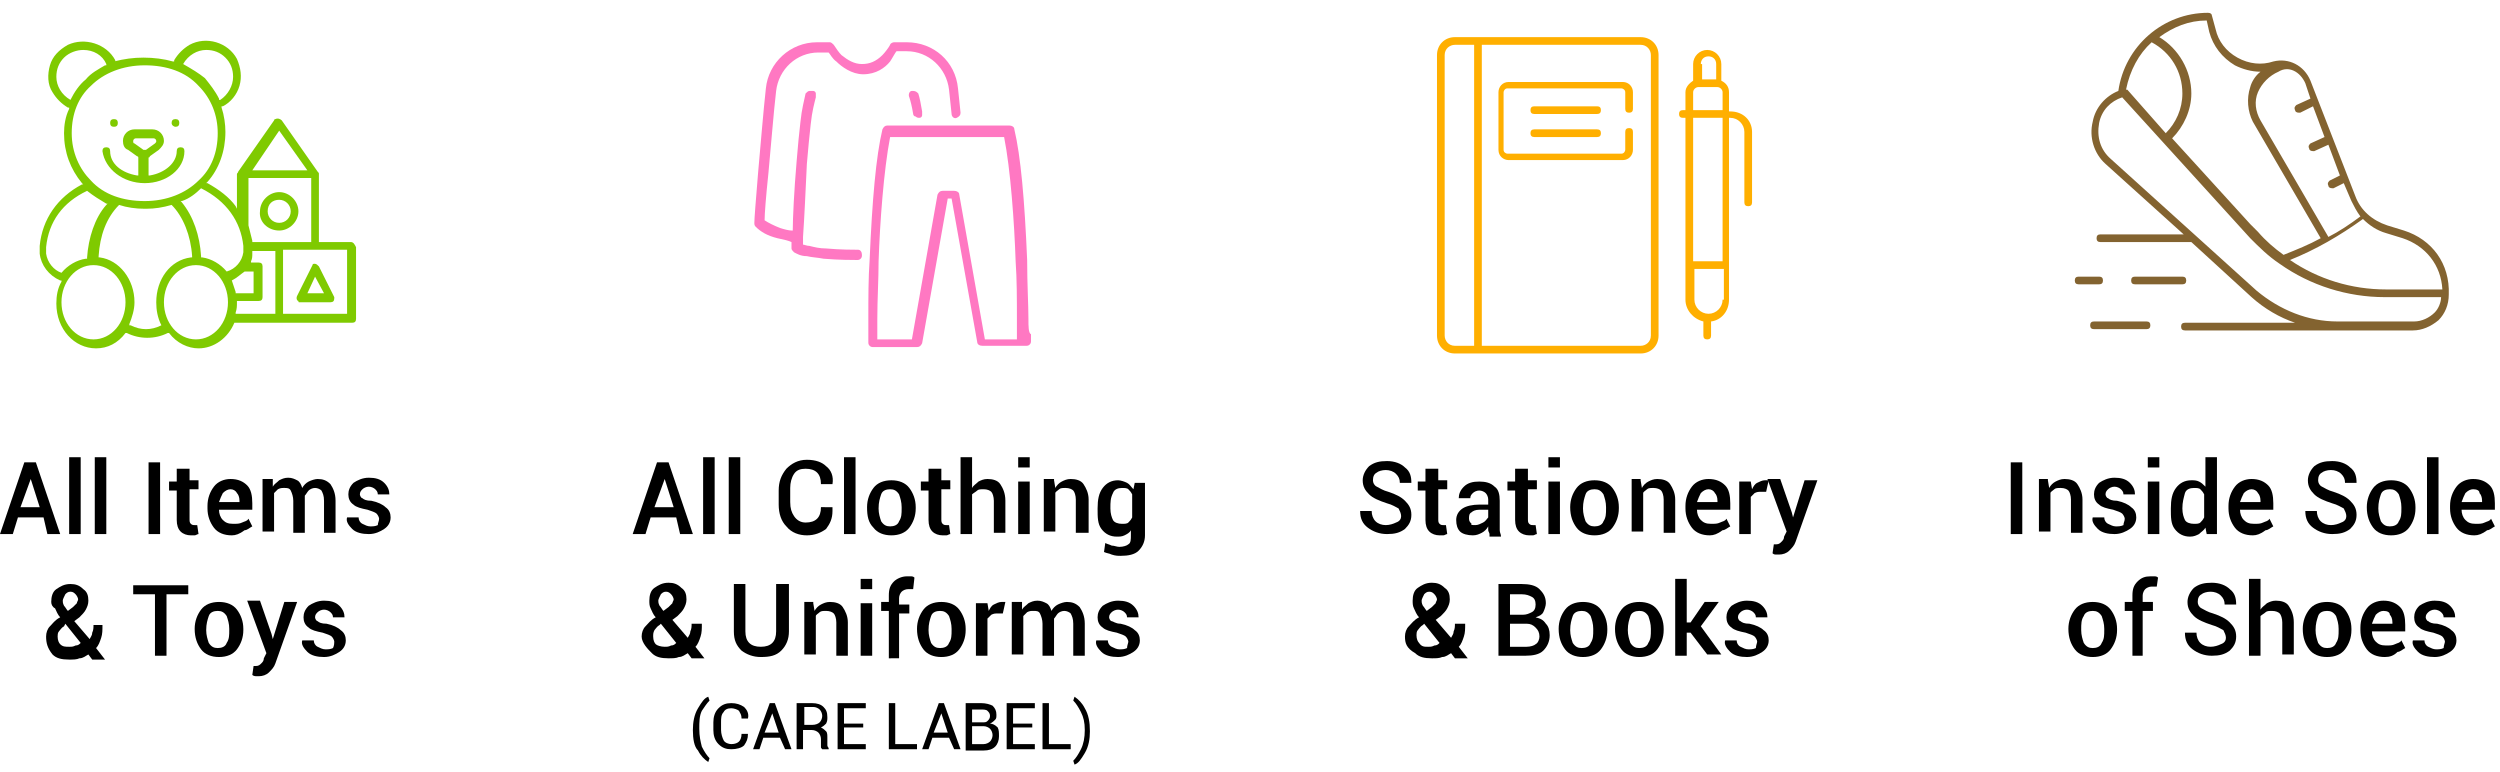 <?xml version="1.0" encoding="utf-8"?>
<!-- Generator: Adobe Illustrator 22.0.0, SVG Export Plug-In . SVG Version: 6.00 Build 0)  -->
<svg version="1.1" id="Layer_1" xmlns="http://www.w3.org/2000/svg" xmlns:xlink="http://www.w3.org/1999/xlink" x="0px" y="0px"
	 viewBox="0 0 195.2 60.3" style="enable-background:new 0 0 195.2 60.3;" xml:space="preserve">
<style type="text/css">
	.st0{fill:#7FCA00;}
	.st1{fill:#FFAF00;}
	.st2{fill:#836330;}
	.st3{fill:#FF78C2;}
</style>
<g>
	<path class="st0" d="M11.3,14.3c1.7,0,3.1-1.1,3.1-2.5c0-0.2-0.1-0.3-0.3-0.3c-0.2,0-0.3,0.1-0.3,0.3c0,0.9-0.9,1.7-2.1,1.9l-0.1,0
		v-1.4l0,0c0,0,0.1,0,0.1-0.1l0.7-0.5c0.2-0.2,0.4-0.4,0.4-0.7c0-0.5-0.4-0.9-0.9-0.9h-1.4c-0.5,0-0.9,0.4-0.9,0.9
		c0,0.3,0.1,0.6,0.4,0.7l0.7,0.5c0,0,0.1,0,0.1,0.1l0,0v1.4l-0.1,0c-1.2-0.2-2.1-0.9-2.1-1.9c0-0.2-0.1-0.3-0.3-0.3
		c-0.2,0-0.3,0.1-0.3,0.3C8.2,13.2,9.6,14.3,11.3,14.3z M10.5,11.2c-0.1,0-0.1-0.1-0.1-0.2c0-0.1,0.1-0.2,0.2-0.2H12
		c0.1,0,0.2,0.1,0.2,0.2c0,0.1,0,0.1-0.1,0.2l-0.7,0.5c0,0-0.1,0-0.1,0c0,0-0.1,0-0.1,0L10.5,11.2z"/>
	<path class="st0" d="M13.7,9.9c0.2,0,0.3-0.1,0.3-0.3s-0.1-0.3-0.3-0.3c-0.2,0-0.3,0.1-0.3,0.3S13.6,9.9,13.7,9.9z"/>
	<path class="st0" d="M8.9,9.9c0.2,0,0.3-0.1,0.3-0.3S9.1,9.3,8.9,9.3c-0.2,0-0.3,0.1-0.3,0.3S8.7,9.9,8.9,9.9z"/>
	<path class="st0" d="M21.8,18c0.8,0,1.5-0.7,1.5-1.5s-0.7-1.5-1.5-1.5s-1.5,0.7-1.5,1.5C20.2,17.3,20.9,18,21.8,18z M21.8,15.6
		c0.5,0,0.9,0.4,0.9,0.9c0,0.5-0.4,0.9-0.9,0.9c-0.5,0-0.9-0.4-0.9-0.9C20.9,15.9,21.3,15.6,21.8,15.6z"/>
	<path class="st0" d="M27.4,18.9h-2.5v-5.3c0-0.1,0-0.1-0.1-0.2l-2.8-4c-0.1-0.1-0.3-0.2-0.5-0.1c0,0-0.1,0-0.1,0.1l-2.8,4
		c0,0.1-0.1,0.1-0.1,0.2v2.7l-0.1-0.2c-0.5-0.7-1.3-1.3-2.2-1.8l-0.1,0l0.1-0.1c0.9-1,1.4-2.4,1.4-3.9c0-0.6-0.1-1.3-0.3-1.9l0-0.1
		l0.1,0c0.6-0.3,1.1-0.9,1.3-1.6c0.2-0.7,0.1-1.4-0.2-2.1c-0.7-1.3-2.4-1.8-3.7-1.1c-0.5,0.3-0.9,0.7-1.2,1.2l0,0.1l-0.1,0
		c-0.7-0.2-1.5-0.3-2.3-0.3c-0.8,0-1.5,0.1-2.3,0.3L9,4.8l0-0.1C8.3,3.4,6.6,2.9,5.3,3.5C4.6,3.9,4.1,4.4,3.9,5.1
		C3.7,5.8,3.7,6.6,4.1,7.2c0.3,0.5,0.7,0.9,1.2,1.2l0.1,0l0,0.1C5.1,9.1,5,9.8,5,10.4c0,1.5,0.5,2.8,1.4,3.9l0.1,0.1l-0.1,0
		c-1.9,1-3.1,2.7-3.3,4.8l0,0.6c0,0,0,0,0,0c0.1,0.9,0.7,1.7,1.6,2.1l0.1,0l0,0.1c-0.3,0.5-0.4,1.1-0.4,1.7c0,2,1.4,3.5,3.1,3.5
		c0.9,0,1.7-0.4,2.3-1.2l0,0l0.1,0c1,0.5,2.2,0.5,3.2,0l0.1,0l0,0c0.6,0.8,1.5,1.2,2.3,1.2c1.2,0,2.3-0.8,2.8-2l0,0h9.2
		c0.2,0,0.3-0.1,0.3-0.3v-5.6C27.7,19.1,27.6,18.9,27.4,18.9z M21.8,10.2l2.2,3.1h-4.3L21.8,10.2z M19.3,13.9h5v5h-4.6l0-0.1
		c-0.1-0.4-0.2-0.8-0.3-1.2l0,0V13.9z M19,19.2L19,19.2l0,0.5c-0.1,0.7-0.6,1.3-1.3,1.5l0,0l0,0c-0.5-0.6-1.2-1-1.9-1.1l-0.1,0
		l0-0.1c-0.1-1.6-0.6-3.1-1.5-4.2l-0.1-0.1l0.1,0c0.6-0.2,1.1-0.6,1.5-1l0,0l0,0C17.7,15.7,18.8,17.3,19,19.2z M14.3,5
		c0.4-0.7,1.1-1.1,1.8-1.1c0,0,0,0,0,0c0.6,0,1.1,0.2,1.5,0.6C18,4.9,18.2,5.4,18.2,6c0,0.7-0.4,1.4-1,1.8l-0.1,0l0-0.1
		c-0.3-0.6-0.7-1.1-1.1-1.6C15.5,5.7,15,5.4,14.3,5L14.3,5L14.3,5z M5.5,7.8L5.5,7.8C4.8,7.4,4.4,6.7,4.4,6c0-0.6,0.2-1.1,0.6-1.5
		C5.4,4.1,6,3.9,6.5,3.9C7.3,3.9,8,4.3,8.3,5l0,0.1l-0.1,0C7.7,5.4,7.1,5.7,6.7,6.2C6.2,6.6,5.8,7.2,5.5,7.8L5.5,7.8z M5.6,10.4
		c0-1.5,0.5-2.8,1.5-3.7c1-1,2.5-1.6,4.2-1.6s3.2,0.5,4.2,1.6c1,1,1.5,2.3,1.5,3.7c0,1.5-0.5,2.8-1.5,3.7c-1,1-2.5,1.6-4.2,1.6
		s-3.2-0.5-4.2-1.6C6.2,13.2,5.6,11.9,5.6,10.4z M3.6,19.8L3.6,19.8L3.6,19.8l0-0.5c0.2-2,1.3-3.5,3.2-4.4l0,0l0,0
		c0.5,0.4,1,0.7,1.5,1l0.1,0l-0.1,0.1c-0.9,1-1.4,2.6-1.5,4.1l0,0.1l-0.1,0c-0.7,0.1-1.4,0.5-1.9,1.1l0,0l0,0
		C4.2,21.1,3.7,20.5,3.6,19.8z M7.3,26.5c-1.4,0-2.5-1.3-2.5-2.9c0-1.6,1.1-2.9,2.5-2.9s2.5,1.3,2.5,2.9C9.8,25.2,8.7,26.5,7.3,26.5
		z M12.6,25.4c-0.4,0.2-0.8,0.3-1.2,0.3h0c-0.4,0-0.8-0.1-1.2-0.3l-0.1,0l0-0.1c0.2-0.5,0.4-1.1,0.4-1.7c0-1.8-1.2-3.3-2.7-3.5
		l-0.1,0l0-0.1c0.1-1.6,0.6-3,1.6-4l0,0l0,0c0.6,0.2,1.3,0.3,2,0.3c0,0,0.1,0,0.1,0c0.7,0,1.3-0.1,2-0.3l0,0l0,0
		c0.9,0.9,1.5,2.4,1.6,4l0,0.1l-0.1,0c-1.6,0.2-2.7,1.7-2.7,3.5C12.2,24.2,12.3,24.8,12.6,25.4L12.6,25.4L12.6,25.4z M15.3,26.5
		c-1.4,0-2.5-1.3-2.5-2.9c0-1.6,1.1-2.9,2.5-2.9c1.4,0,2.5,1.3,2.5,2.9C17.8,25.2,16.7,26.5,15.3,26.5z M18.1,21.9L18.1,21.9
		L18.1,21.9c0.4-0.2,0.7-0.5,1-0.7l0,0h0.7v1.7h-1.4l0-0.1C18.3,22.5,18.2,22.2,18.1,21.9z M21.4,24.5h-3l0-0.1
		c0.1-0.3,0.1-0.5,0.1-0.8v-0.1h1.7c0.2,0,0.3-0.1,0.3-0.3v-2.4c0-0.2-0.1-0.3-0.3-0.3h-0.6l0-0.1c0.1-0.2,0.1-0.4,0.1-0.6
		c0,0,0,0,0,0l0-0.2h1.8V24.5z M27.1,24.5h-5v-5h5V24.5z"/>
	<path class="st0" d="M23.4,23.6h2.4c0.2,0,0.3-0.1,0.3-0.3c0-0.1,0-0.1,0-0.1l-1.2-2.4c-0.1-0.1-0.2-0.2-0.3-0.2c0,0-0.1,0-0.1,0
		c-0.1,0-0.1,0.1-0.1,0.1l-1.2,2.4c-0.1,0.2,0,0.4,0.1,0.4C23.3,23.6,23.3,23.6,23.4,23.6z M24.6,21.6l0.7,1.3h-1.3L24.6,21.6z"/>
</g>
<g>
	<path class="st1" d="M124.7,8.3h-4.9c-0.2,0-0.3,0.1-0.3,0.3s0.1,0.3,0.3,0.3h4.9c0.2,0,0.3-0.1,0.3-0.3S124.9,8.3,124.7,8.3z"/>
	<path class="st1" d="M124.7,10.1h-4.9c-0.2,0-0.3,0.1-0.3,0.3c0,0.2,0.1,0.3,0.3,0.3h4.9c0.2,0,0.3-0.1,0.3-0.3
		C125,10.2,124.9,10.1,124.7,10.1z"/>
	<path class="st1" d="M135.1,8.7H135V7.2c0-0.4-0.2-0.7-0.6-0.9V5c0-0.6-0.5-1.1-1.1-1.1c-0.6,0-1.1,0.5-1.1,1.1v1.3
		c-0.3,0.2-0.6,0.5-0.6,0.9v1.4h-0.2c-0.2,0-0.3,0.1-0.3,0.3s0.1,0.3,0.3,0.3h0.2v11.5v2.7c0,0.8,0.6,1.5,1.4,1.7v1.1
		c0,0.2,0.1,0.3,0.3,0.3s0.3-0.1,0.3-0.3v-1.1c0.8-0.1,1.4-0.8,1.4-1.7v-2.7V9.2h0.1c0.6,0,1.1,0.5,1.1,1.1v5.5
		c0,0.2,0.1,0.3,0.3,0.3c0.2,0,0.3-0.1,0.3-0.3v-5.5C136.8,9.4,136.1,8.7,135.1,8.7z M132.8,5c0-0.3,0.2-0.6,0.6-0.6
		c0.3,0,0.6,0.2,0.6,0.6v1.2h-1.1V5z M132.2,7.2c0-0.2,0.2-0.4,0.4-0.4c0,0,0,0,0.1,0h1.3c0,0,0,0,0.1,0c0.2,0,0.4,0.2,0.4,0.4v1.4
		h-2.3V7.2z M134.5,23.4c0,0.6-0.5,1.1-1.1,1.1c-0.6,0-1.1-0.5-1.1-1.1V21h2.3V23.4z M134.5,20.4h-2.3V9.2h2.3V20.4z"/>
	<path class="st1" d="M128.1,2.9h-12.7h-1.8c-0.8,0-1.4,0.6-1.4,1.4v21.9c0,0.8,0.6,1.4,1.4,1.4h1.8h12.7c0.8,0,1.4-0.6,1.4-1.4V4.3
		C129.5,3.5,128.9,2.9,128.1,2.9z M113.6,27c-0.5,0-0.8-0.4-0.8-0.8V4.3c0-0.5,0.4-0.8,0.8-0.8h1.5V27H113.6z M128.9,26.2
		c0,0.5-0.4,0.8-0.8,0.8h-7.9h-4.5V3.5h12.4c0.5,0,0.8,0.4,0.8,0.8V26.2z"/>
	<path class="st1" d="M126.7,6.4h-8.9c-0.5,0-0.8,0.4-0.8,0.8v4.5c0,0.5,0.4,0.8,0.8,0.8h8.9c0.5,0,0.8-0.4,0.8-0.8v-1.4
		c0-0.2-0.1-0.3-0.3-0.3c-0.2,0-0.3,0.1-0.3,0.3v1.4c0,0.1-0.1,0.3-0.3,0.3h-8.9c-0.1,0-0.3-0.1-0.3-0.3V7.2c0-0.1,0.1-0.3,0.3-0.3
		h8.9c0.1,0,0.3,0.1,0.3,0.3v1.3c0,0.2,0.1,0.3,0.3,0.3c0.2,0,0.3-0.1,0.3-0.3V7.2C127.5,6.8,127.2,6.4,126.7,6.4z"/>
</g>
<g>
	<path class="st2" d="M187.7,18l-1.3-0.4c-1.2-0.4-2.1-1.2-2.5-2.3l-3.5-9c-0.5-1.2-1.7-1.8-2.9-1.5c-0.9,0.3-1.9,0.2-2.8-0.3
		s-1.5-1.3-1.7-2.2l-0.3-1.1c0-0.1-0.1-0.2-0.3-0.2c-3.5,0-6.5,2.6-7,6.1c-1,0.4-1.8,1.3-2,2.4c-0.3,1.2,0.1,2.5,1,3.3l6.1,5.5H164
		c-0.2,0-0.3,0.1-0.3,0.3c0,0.2,0.1,0.3,0.3,0.3h7.1c0,0,0,0,0,0l4.7,4.3c1,0.9,2.2,1.6,3.4,2h-8.6c-0.2,0-0.3,0.1-0.3,0.3
		s0.1,0.3,0.3,0.3h11.8l6,0c0,0,0,0,0,0c0.7,0,1.4-0.3,2-0.8c0.5-0.5,0.8-1.2,0.8-2C191.3,20.6,189.9,18.7,187.7,18z M186.3,18.2
		l1.3,0.4c1.8,0.6,3,2.1,3.1,4h-4.4c-2.7,0-5.3-0.8-7.5-2.3c2-0.8,3.9-1.9,5.7-3.2C185,17.6,185.6,18,186.3,18.2z M180,6.5l0.4,1.2
		l-1.1,0.5c-0.1,0.1-0.2,0.2-0.1,0.4c0,0.1,0.1,0.2,0.3,0.2c0,0,0.1,0,0.1,0l1-0.5l0.9,2.4l-1.1,0.5c-0.1,0.1-0.2,0.2-0.1,0.4
		c0,0.1,0.1,0.2,0.3,0.2c0,0,0.1,0,0.1,0l1.1-0.5l0.9,2.4l-0.8,0.4c-0.1,0.1-0.2,0.2-0.1,0.4c0,0.1,0.1,0.2,0.3,0.2c0,0,0.1,0,0.1,0
		l0.8-0.4l0.6,1.4c0.2,0.4,0.4,0.8,0.7,1.2c-0.8,0.6-1.7,1.2-2.5,1.6l-5.3-9.1c-0.4-0.7-0.5-1.5-0.2-2.2c0.3-0.7,0.9-1.3,1.6-1.6
		C178.7,5.1,179.6,5.6,180,6.5z M172.5,2.5c0.3,1.1,1,2,2,2.6c0.6,0.3,1.3,0.5,2,0.5c-0.4,0.3-0.7,0.8-0.8,1.2
		c-0.3,0.9-0.2,1.9,0.2,2.7l5.3,9.1c-0.9,0.5-1.9,0.9-2.9,1.3c-0.7-0.5-1.4-1.1-2-1.8l-0.6-0.6l-6.1-6.7c0.9-0.9,1.5-2.2,1.5-3.5
		c0-1.8-1-3.5-2.5-4.4c1.1-0.8,2.3-1.3,3.7-1.3L172.5,2.5z M168,3.3c1.5,0.8,2.4,2.3,2.4,4c0,1.2-0.5,2.3-1.3,3.1L166.1,7
		c0,0,0,0-0.1,0C166.3,5.5,167,4.2,168,3.3z M190.1,24.4c-0.4,0.4-1,0.7-1.6,0.7c0,0,0,0,0,0l-6,0c-2.3,0-4.5-0.9-6.3-2.4
		l-11.4-10.3c-0.8-0.7-1.1-1.7-0.9-2.8c0.2-1,0.9-1.7,1.8-2l10,11c0.7,0.7,1.4,1.4,2.3,2c0,0,0,0,0,0c2.4,1.7,5.3,2.6,8.2,2.6h4.4
		C190.6,23.6,190.4,24.1,190.1,24.4z"/>
	<path class="st2" d="M167.6,25.1h-4.1c-0.2,0-0.3,0.1-0.3,0.3s0.1,0.3,0.3,0.3h4.1c0.2,0,0.3-0.1,0.3-0.3S167.8,25.1,167.6,25.1z"
		/>
	<path class="st2" d="M164.2,21.9c0-0.2-0.1-0.3-0.3-0.3h-1.6c-0.2,0-0.3,0.1-0.3,0.3s0.1,0.3,0.3,0.3h1.6
		C164.1,22.2,164.2,22.1,164.2,21.9z"/>
	<path class="st2" d="M170.4,22.2c0.2,0,0.3-0.1,0.3-0.3s-0.1-0.3-0.3-0.3h-3.7c-0.2,0-0.3,0.1-0.3,0.3s0.1,0.3,0.3,0.3H170.4z"/>
</g>
<g>
	<path d="M109.4,40.3c0-0.2-0.1-0.4-0.2-0.6c-0.2-0.1-0.5-0.3-0.9-0.4c-0.6-0.2-1.1-0.4-1.4-0.7c-0.3-0.3-0.5-0.6-0.5-1.1
		c0-0.4,0.2-0.8,0.5-1.1c0.4-0.3,0.8-0.4,1.4-0.4c0.6,0,1.1,0.2,1.4,0.5c0.4,0.3,0.5,0.7,0.5,1.2l0,0h-0.9c0-0.3-0.1-0.5-0.3-0.7
		c-0.2-0.2-0.5-0.3-0.8-0.3c-0.3,0-0.6,0.1-0.7,0.2c-0.2,0.1-0.3,0.3-0.3,0.6c0,0.2,0.1,0.4,0.3,0.5c0.2,0.1,0.5,0.3,0.9,0.4
		c0.6,0.2,1,0.4,1.3,0.7c0.3,0.3,0.5,0.6,0.5,1.1c0,0.5-0.2,0.8-0.5,1.1c-0.4,0.3-0.8,0.4-1.4,0.4c-0.6,0-1.1-0.2-1.5-0.5
		c-0.4-0.3-0.6-0.7-0.6-1.3l0,0h0.9c0,0.3,0.1,0.6,0.3,0.8c0.2,0.2,0.5,0.3,0.8,0.3c0.3,0,0.6-0.1,0.8-0.2
		C109.3,40.7,109.4,40.5,109.4,40.3z"/>
	<path d="M112.3,36.5v1h0.7v0.7h-0.7v2.3c0,0.2,0,0.3,0.1,0.4c0.1,0.1,0.2,0.1,0.3,0.1c0.1,0,0.1,0,0.1,0c0,0,0.1,0,0.1,0l0.1,0.7
		c-0.1,0-0.2,0.1-0.3,0.1c-0.1,0-0.2,0-0.3,0c-0.3,0-0.6-0.1-0.8-0.3c-0.2-0.2-0.3-0.5-0.3-0.9v-2.3h-0.6v-0.7h0.6v-1H112.3z"/>
	<path d="M116.3,41.7c0-0.1-0.1-0.2-0.1-0.3c0-0.1,0-0.2,0-0.3c-0.1,0.2-0.3,0.4-0.5,0.5c-0.2,0.1-0.4,0.2-0.7,0.2
		c-0.4,0-0.8-0.1-1-0.3c-0.2-0.2-0.3-0.5-0.3-0.9c0-0.4,0.2-0.7,0.5-0.9c0.3-0.2,0.8-0.3,1.3-0.3h0.7v-0.4c0-0.2-0.1-0.4-0.2-0.5
		c-0.1-0.1-0.3-0.2-0.5-0.2c-0.2,0-0.4,0.1-0.5,0.2c-0.1,0.1-0.2,0.2-0.2,0.4l-0.9,0l0,0c0-0.3,0.1-0.6,0.4-0.9
		c0.3-0.3,0.7-0.4,1.2-0.4c0.5,0,0.9,0.1,1.2,0.4c0.3,0.2,0.4,0.6,0.4,1.1v1.8c0,0.2,0,0.3,0,0.5c0,0.2,0.1,0.3,0.1,0.5H116.3z
		 M115.2,41c0.2,0,0.4-0.1,0.6-0.2c0.2-0.1,0.3-0.3,0.4-0.4v-0.6h-0.7c-0.3,0-0.5,0.1-0.6,0.2c-0.2,0.1-0.2,0.3-0.2,0.5
		c0,0.2,0.1,0.3,0.2,0.4C114.8,41,115,41,115.2,41z"/>
	<path d="M119.3,36.5v1h0.7v0.7h-0.7v2.3c0,0.2,0,0.3,0.1,0.4c0.1,0.1,0.2,0.1,0.3,0.1c0.1,0,0.1,0,0.1,0c0,0,0.1,0,0.1,0l0.1,0.7
		c-0.1,0-0.2,0.1-0.3,0.1c-0.1,0-0.2,0-0.3,0c-0.3,0-0.6-0.1-0.8-0.3c-0.2-0.2-0.3-0.5-0.3-0.9v-2.3h-0.6v-0.7h0.6v-1H119.3z"/>
	<path d="M121.8,36.5h-0.9v-0.8h0.9V36.5z M121.8,41.7h-0.9v-4.1h0.9V41.7z"/>
	<path d="M122.6,39.6c0-0.6,0.2-1.1,0.5-1.5c0.3-0.4,0.8-0.6,1.4-0.6c0.6,0,1.1,0.2,1.4,0.6c0.3,0.4,0.5,0.9,0.5,1.5v0.1
		c0,0.6-0.2,1.1-0.5,1.5c-0.3,0.4-0.8,0.6-1.4,0.6c-0.6,0-1.1-0.2-1.4-0.6C122.8,40.8,122.6,40.3,122.6,39.6L122.6,39.6z
		 M123.6,39.7c0,0.4,0.1,0.7,0.2,1c0.2,0.3,0.4,0.4,0.7,0.4c0.3,0,0.6-0.1,0.7-0.4c0.2-0.3,0.2-0.6,0.2-1v-0.1c0-0.4-0.1-0.7-0.2-1
		c-0.2-0.3-0.4-0.4-0.7-0.4c-0.3,0-0.6,0.1-0.7,0.4C123.7,38.9,123.6,39.2,123.6,39.7L123.6,39.7z"/>
	<path d="M128.1,37.5l0.1,0.6c0.1-0.2,0.3-0.4,0.5-0.5c0.2-0.1,0.4-0.2,0.7-0.2c0.4,0,0.8,0.1,1,0.4c0.2,0.3,0.4,0.7,0.4,1.2v2.6
		h-0.9v-2.6c0-0.3-0.1-0.6-0.2-0.7c-0.1-0.1-0.3-0.2-0.6-0.2c-0.2,0-0.4,0-0.5,0.1c-0.1,0.1-0.3,0.2-0.3,0.3v3h-0.9v-4.1H128.1z"/>
	<path d="M133.5,41.8c-0.6,0-1.1-0.2-1.4-0.6c-0.3-0.4-0.5-0.9-0.5-1.5v-0.2c0-0.6,0.2-1.1,0.5-1.5c0.3-0.4,0.8-0.6,1.3-0.6
		c0.6,0,1,0.2,1.3,0.5c0.3,0.3,0.4,0.8,0.4,1.4v0.5h-2.6l0,0c0,0.3,0.1,0.6,0.3,0.8s0.4,0.3,0.8,0.3c0.3,0,0.5,0,0.7-0.1
		c0.2-0.1,0.4-0.1,0.5-0.3l0.3,0.6c-0.2,0.1-0.4,0.3-0.6,0.3C134.1,41.7,133.8,41.8,133.5,41.8z M133.4,38.2c-0.2,0-0.4,0.1-0.6,0.3
		c-0.1,0.2-0.2,0.4-0.3,0.7l0,0h1.6v-0.1c0-0.3-0.1-0.5-0.2-0.6C133.8,38.3,133.6,38.2,133.4,38.2z"/>
	<path d="M137.9,38.4l-0.4,0c-0.2,0-0.3,0-0.5,0.1c-0.1,0.1-0.2,0.2-0.3,0.3v2.9h-0.9v-4.1h0.9l0.1,0.6c0.1-0.2,0.2-0.4,0.4-0.5
		c0.2-0.1,0.4-0.2,0.6-0.2c0.1,0,0.1,0,0.2,0c0,0,0.1,0,0.1,0L137.9,38.4z"/>
	<path d="M139.9,40l0.1,0.4h0l0.9-2.9h1l-1.7,4.8c-0.1,0.3-0.3,0.5-0.5,0.7c-0.2,0.2-0.5,0.3-0.8,0.3c-0.1,0-0.2,0-0.2,0
		c-0.1,0-0.2,0-0.3-0.1l0.1-0.7c0,0,0.1,0,0.1,0c0.1,0,0.1,0,0.1,0c0.2,0,0.3-0.1,0.4-0.2c0.1-0.1,0.2-0.2,0.2-0.4l0.2-0.4l-1.5-4.1
		h1L139.9,40z"/>
	<path d="M109.7,49.7c0-0.3,0.1-0.6,0.3-0.8c0.2-0.2,0.4-0.5,0.8-0.7c-0.2-0.2-0.3-0.5-0.4-0.7c-0.1-0.2-0.1-0.4-0.1-0.6
		c0-0.4,0.1-0.8,0.4-1c0.3-0.2,0.6-0.4,1.1-0.4c0.4,0,0.7,0.1,1,0.4c0.3,0.2,0.4,0.5,0.4,0.9c0,0.3-0.1,0.5-0.2,0.7
		c-0.1,0.2-0.3,0.4-0.5,0.6l-0.4,0.3l1.2,1.4c0.1-0.2,0.2-0.3,0.2-0.5c0.1-0.2,0.1-0.4,0.1-0.6h0.8c0,0.4,0,0.7-0.1,1
		c-0.1,0.3-0.2,0.6-0.4,0.8l0.7,0.9l0,0h-1l-0.3-0.4c-0.2,0.1-0.4,0.3-0.7,0.3c-0.2,0.1-0.5,0.1-0.8,0.1c-0.6,0-1-0.1-1.3-0.4
		C109.8,50.6,109.7,50.2,109.7,49.7z M111.5,50.5c0.2,0,0.3,0,0.5-0.1c0.2,0,0.3-0.1,0.4-0.2l-1.2-1.5l-0.1,0.1
		c-0.2,0.1-0.3,0.3-0.4,0.4c-0.1,0.1-0.1,0.3-0.1,0.4c0,0.3,0.1,0.5,0.2,0.6C111,50.5,111.2,50.5,111.5,50.5z M111,46.9
		c0,0.1,0,0.2,0.1,0.4c0.1,0.1,0.2,0.3,0.3,0.4l0.4-0.3c0.1-0.1,0.2-0.2,0.3-0.3c0-0.1,0.1-0.2,0.1-0.3c0-0.1-0.1-0.3-0.2-0.4
		c-0.1-0.1-0.2-0.2-0.4-0.2c-0.2,0-0.3,0.1-0.4,0.2C111.1,46.6,111,46.8,111,46.9z"/>
	<path d="M117,51.2v-5.6h1.8c0.6,0,1.1,0.1,1.4,0.4c0.3,0.3,0.5,0.6,0.5,1.1c0,0.2-0.1,0.5-0.2,0.7c-0.1,0.2-0.3,0.3-0.6,0.4
		c0.4,0.1,0.6,0.2,0.8,0.5c0.2,0.2,0.3,0.5,0.3,0.9c0,0.5-0.2,0.9-0.5,1.2c-0.3,0.3-0.8,0.4-1.4,0.4H117z M117.9,48h1
		c0.3,0,0.5-0.1,0.7-0.2c0.2-0.1,0.3-0.3,0.3-0.6c0-0.3-0.1-0.5-0.3-0.6c-0.2-0.1-0.4-0.2-0.8-0.2h-0.9V48z M117.9,48.7v1.8h1.3
		c0.3,0,0.6-0.1,0.7-0.2c0.2-0.1,0.3-0.4,0.3-0.6c0-0.3-0.1-0.5-0.3-0.7c-0.2-0.2-0.4-0.3-0.7-0.3h0H117.9z"/>
	<path d="M121.7,49.1c0-0.6,0.2-1.1,0.5-1.5c0.3-0.4,0.8-0.6,1.4-0.6c0.6,0,1.1,0.2,1.4,0.6c0.3,0.4,0.5,0.9,0.5,1.5v0.1
		c0,0.6-0.2,1.1-0.5,1.5c-0.3,0.4-0.8,0.6-1.4,0.6c-0.6,0-1.1-0.2-1.4-0.6C121.9,50.3,121.7,49.8,121.7,49.1L121.7,49.1z
		 M122.6,49.2c0,0.4,0.1,0.7,0.2,1c0.2,0.3,0.4,0.4,0.7,0.4c0.3,0,0.6-0.1,0.7-0.4c0.2-0.3,0.2-0.6,0.2-1v-0.1c0-0.4-0.1-0.7-0.2-1
		c-0.2-0.3-0.4-0.4-0.7-0.4c-0.3,0-0.6,0.1-0.7,0.4C122.7,48.4,122.6,48.7,122.6,49.2L122.6,49.2z"/>
	<path d="M126.1,49.1c0-0.6,0.2-1.1,0.5-1.5c0.3-0.4,0.8-0.6,1.4-0.6c0.6,0,1.1,0.2,1.4,0.6c0.3,0.4,0.5,0.9,0.5,1.5v0.1
		c0,0.6-0.2,1.1-0.5,1.5c-0.3,0.4-0.8,0.6-1.4,0.6c-0.6,0-1.1-0.2-1.4-0.6C126.3,50.3,126.1,49.8,126.1,49.1L126.1,49.1z
		 M127.1,49.2c0,0.4,0.1,0.7,0.2,1c0.2,0.3,0.4,0.4,0.7,0.4c0.3,0,0.6-0.1,0.7-0.4c0.2-0.3,0.2-0.6,0.2-1v-0.1c0-0.4-0.1-0.7-0.2-1
		c-0.2-0.3-0.4-0.4-0.7-0.4c-0.3,0-0.6,0.1-0.7,0.4C127.2,48.4,127.1,48.7,127.1,49.2L127.1,49.2z"/>
	<path d="M132,49.4h-0.3v1.8h-0.9v-6h0.9v3.4h0.3l1.1-1.6h1.1l-1.4,1.9l1.6,2.2h-1.1L132,49.4z"/>
	<path d="M137.2,50.1c0-0.1-0.1-0.3-0.2-0.4c-0.1-0.1-0.4-0.2-0.7-0.3c-0.5-0.1-0.9-0.2-1.1-0.4c-0.3-0.2-0.4-0.5-0.4-0.8
		c0-0.3,0.1-0.6,0.4-0.9c0.3-0.2,0.7-0.4,1.2-0.4c0.5,0,0.9,0.1,1.2,0.4c0.3,0.3,0.4,0.6,0.4,0.9l0,0h-0.9c0-0.2-0.1-0.3-0.2-0.4
		c-0.1-0.1-0.3-0.2-0.5-0.2c-0.2,0-0.4,0.1-0.5,0.2c-0.1,0.1-0.2,0.2-0.2,0.4c0,0.1,0.1,0.3,0.2,0.3c0.1,0.1,0.3,0.2,0.7,0.2
		c0.5,0.1,0.9,0.3,1.1,0.5c0.3,0.2,0.4,0.5,0.4,0.8c0,0.4-0.2,0.7-0.5,0.9c-0.3,0.2-0.7,0.4-1.2,0.4c-0.5,0-1-0.1-1.3-0.4
		c-0.3-0.3-0.5-0.6-0.4-0.9l0,0h0.9c0,0.2,0.1,0.4,0.3,0.5c0.2,0.1,0.4,0.2,0.6,0.2c0.2,0,0.4,0,0.6-0.1
		C137.1,50.4,137.2,50.2,137.2,50.1z"/>
</g>
<g>
	<path d="M3.4,40.4h-2L1,41.7H0l1.9-5.6h0.9l1.9,5.6h-1L3.4,40.4z M1.6,39.6h1.5l-0.7-2.2h0L1.6,39.6z"/>
	<path d="M6.3,41.7H5.4v-6h0.9V41.7z"/>
	<path d="M8.4,41.7H7.4v-6h0.9V41.7z"/>
	<path d="M12.5,41.7h-0.9v-5.6h0.9V41.7z"/>
	<path d="M14.8,36.5v1h0.7v0.7h-0.7v2.3c0,0.2,0,0.3,0.1,0.4C15,41,15.1,41,15.2,41c0.1,0,0.1,0,0.1,0c0,0,0.1,0,0.1,0l0.1,0.7
		c-0.1,0-0.2,0.1-0.3,0.1c-0.1,0-0.2,0-0.3,0c-0.3,0-0.6-0.1-0.8-0.3c-0.2-0.2-0.3-0.5-0.3-0.9v-2.3h-0.6v-0.7h0.6v-1H14.8z"/>
	<path d="M18.1,41.8c-0.6,0-1.1-0.2-1.4-0.6c-0.3-0.4-0.5-0.9-0.5-1.5v-0.2c0-0.6,0.2-1.1,0.5-1.5c0.3-0.4,0.8-0.6,1.3-0.6
		c0.6,0,1,0.2,1.3,0.5c0.3,0.3,0.4,0.8,0.4,1.4v0.5h-2.6l0,0c0,0.3,0.1,0.6,0.3,0.8c0.2,0.2,0.4,0.3,0.8,0.3c0.3,0,0.5,0,0.7-0.1
		c0.2-0.1,0.4-0.1,0.5-0.3l0.3,0.6c-0.2,0.1-0.4,0.3-0.6,0.3C18.7,41.7,18.4,41.8,18.1,41.8z M18,38.2c-0.2,0-0.4,0.1-0.6,0.3
		c-0.1,0.2-0.2,0.4-0.3,0.7l0,0h1.6v-0.1c0-0.3-0.1-0.5-0.2-0.6C18.4,38.3,18.2,38.2,18,38.2z"/>
	<path d="M21.3,37.5l0,0.5c0.1-0.2,0.3-0.3,0.5-0.5c0.2-0.1,0.4-0.2,0.7-0.2c0.3,0,0.5,0.1,0.7,0.2c0.2,0.1,0.3,0.3,0.4,0.6
		c0.1-0.2,0.3-0.4,0.5-0.5c0.2-0.1,0.5-0.2,0.7-0.2c0.4,0,0.7,0.1,1,0.4c0.2,0.3,0.4,0.7,0.4,1.3v2.5h-0.9v-2.5
		c0-0.4-0.1-0.6-0.2-0.8c-0.1-0.1-0.3-0.2-0.5-0.2c-0.2,0-0.4,0.1-0.5,0.2c-0.1,0.1-0.2,0.3-0.3,0.4c0,0,0,0.1,0,0.1
		c0,0,0,0.1,0,0.1v2.7h-0.9v-2.5c0-0.3-0.1-0.6-0.2-0.8s-0.3-0.2-0.5-0.2c-0.2,0-0.3,0-0.5,0.1c-0.1,0.1-0.2,0.2-0.3,0.3v3h-0.9
		v-4.1H21.3z"/>
	<path d="M29.6,40.5c0-0.1-0.1-0.3-0.2-0.4c-0.1-0.1-0.4-0.2-0.7-0.3c-0.5-0.1-0.9-0.2-1.1-0.4c-0.3-0.2-0.4-0.5-0.4-0.8
		c0-0.3,0.1-0.6,0.4-0.9c0.3-0.2,0.7-0.4,1.2-0.4c0.5,0,0.9,0.1,1.2,0.4c0.3,0.3,0.4,0.6,0.4,0.9l0,0h-0.9c0-0.2-0.1-0.3-0.2-0.4
		c-0.1-0.1-0.3-0.2-0.5-0.2c-0.2,0-0.4,0.1-0.5,0.2c-0.1,0.1-0.2,0.2-0.2,0.4c0,0.1,0.1,0.3,0.2,0.3c0.1,0.1,0.3,0.2,0.7,0.2
		c0.5,0.1,0.9,0.3,1.1,0.5c0.3,0.2,0.4,0.5,0.4,0.8c0,0.4-0.2,0.7-0.5,0.9c-0.3,0.2-0.7,0.4-1.2,0.4c-0.5,0-1-0.1-1.3-0.4
		s-0.5-0.6-0.4-0.9l0,0h0.9c0,0.2,0.1,0.4,0.3,0.5c0.2,0.1,0.4,0.2,0.6,0.2c0.2,0,0.4,0,0.6-0.1C29.5,40.8,29.6,40.7,29.6,40.5z"/>
	<path d="M3.6,49.7c0-0.3,0.1-0.6,0.3-0.8c0.2-0.2,0.4-0.5,0.8-0.7c-0.2-0.2-0.3-0.5-0.4-0.7C4.1,47.4,4,47.2,4,47
		c0-0.4,0.1-0.8,0.4-1c0.3-0.2,0.6-0.4,1.1-0.4c0.4,0,0.7,0.1,1,0.4c0.3,0.2,0.4,0.5,0.4,0.9c0,0.3-0.1,0.5-0.2,0.7
		c-0.1,0.2-0.3,0.4-0.5,0.6l-0.4,0.3l1.2,1.4c0.1-0.2,0.2-0.3,0.2-0.5c0.1-0.2,0.1-0.4,0.1-0.6H8c0,0.4,0,0.7-0.1,1
		c-0.1,0.3-0.2,0.6-0.4,0.8l0.7,0.9l0,0h-1l-0.3-0.4c-0.2,0.1-0.4,0.3-0.7,0.3c-0.2,0.1-0.5,0.1-0.8,0.1c-0.6,0-1-0.1-1.3-0.4
		C3.7,50.6,3.6,50.2,3.6,49.7z M5.4,50.5c0.2,0,0.3,0,0.5-0.1c0.2,0,0.3-0.1,0.4-0.2l-1.2-1.5L5,48.9c-0.2,0.1-0.3,0.3-0.4,0.4
		c-0.1,0.1-0.1,0.3-0.1,0.4c0,0.3,0.1,0.5,0.2,0.6C4.9,50.5,5.1,50.5,5.4,50.5z M4.9,46.9c0,0.1,0,0.2,0.1,0.4
		c0.1,0.1,0.2,0.3,0.3,0.4l0.4-0.3c0.1-0.1,0.2-0.2,0.3-0.3c0-0.1,0.1-0.2,0.1-0.3c0-0.1-0.1-0.3-0.2-0.4c-0.1-0.1-0.2-0.2-0.4-0.2
		c-0.2,0-0.3,0.1-0.4,0.2C5,46.6,4.9,46.8,4.9,46.9z"/>
	<path d="M14.8,46.4H13v4.8h-0.9v-4.8h-1.7v-0.7h4.3V46.4z"/>
	<path d="M15.2,49.1c0-0.6,0.2-1.1,0.5-1.5c0.3-0.4,0.8-0.6,1.4-0.6c0.6,0,1.1,0.2,1.4,0.6c0.3,0.4,0.5,0.9,0.5,1.5v0.1
		c0,0.6-0.2,1.1-0.5,1.5c-0.3,0.4-0.8,0.6-1.4,0.6c-0.6,0-1.1-0.2-1.4-0.6C15.4,50.3,15.2,49.8,15.2,49.1L15.2,49.1z M16.1,49.2
		c0,0.4,0.1,0.7,0.2,1c0.2,0.3,0.4,0.4,0.7,0.4c0.3,0,0.6-0.1,0.7-0.4c0.2-0.3,0.2-0.6,0.2-1v-0.1c0-0.4-0.1-0.7-0.2-1
		c-0.2-0.3-0.4-0.4-0.7-0.4c-0.3,0-0.6,0.1-0.7,0.4C16.2,48.4,16.1,48.7,16.1,49.2L16.1,49.2z"/>
	<path d="M21.2,49.5l0.1,0.4h0l0.9-2.9h1l-1.7,4.8c-0.1,0.3-0.3,0.5-0.5,0.7c-0.2,0.2-0.5,0.3-0.8,0.3c-0.1,0-0.2,0-0.2,0
		s-0.2,0-0.3-0.1l0.1-0.7c0,0,0.1,0,0.1,0c0.1,0,0.1,0,0.1,0c0.2,0,0.3-0.1,0.4-0.2s0.2-0.2,0.2-0.4l0.2-0.4l-1.5-4.1h1L21.2,49.5z"
		/>
	<path d="M26.1,50.1c0-0.1-0.1-0.3-0.2-0.4c-0.1-0.1-0.4-0.2-0.7-0.3c-0.5-0.1-0.9-0.2-1.1-0.4c-0.3-0.2-0.4-0.5-0.4-0.8
		c0-0.3,0.1-0.6,0.4-0.9c0.3-0.2,0.7-0.4,1.2-0.4c0.5,0,0.9,0.1,1.2,0.4c0.3,0.3,0.4,0.6,0.4,0.9l0,0h-0.9c0-0.2-0.1-0.3-0.2-0.4
		c-0.1-0.1-0.3-0.2-0.5-0.2c-0.2,0-0.4,0.1-0.5,0.2c-0.1,0.1-0.2,0.2-0.2,0.4c0,0.1,0.1,0.3,0.2,0.3c0.1,0.1,0.3,0.2,0.7,0.2
		c0.5,0.1,0.9,0.3,1.1,0.5c0.3,0.2,0.4,0.5,0.4,0.8c0,0.4-0.2,0.7-0.5,0.9c-0.3,0.2-0.7,0.4-1.2,0.4c-0.5,0-1-0.1-1.3-0.4
		c-0.3-0.3-0.5-0.6-0.4-0.9l0,0h0.9c0,0.2,0.1,0.4,0.3,0.5c0.2,0.1,0.4,0.2,0.6,0.2c0.2,0,0.4,0,0.6-0.1
		C26.1,50.4,26.1,50.2,26.1,50.1z"/>
</g>
<g>
	<path d="M52.8,40.4h-2l-0.4,1.3h-1l1.9-5.6h0.9l1.9,5.6h-1L52.8,40.4z M51.1,39.6h1.5l-0.7-2.2h0L51.1,39.6z"/>
	<path d="M55.8,41.7h-0.9v-6h0.9V41.7z"/>
	<path d="M57.8,41.7h-0.9v-6h0.9V41.7z"/>
	<path d="M65,39.9L65,39.9c0,0.6-0.2,1-0.5,1.4c-0.4,0.3-0.9,0.5-1.5,0.5c-0.6,0-1.2-0.2-1.6-0.7c-0.4-0.4-0.6-1-0.6-1.7v-1.1
		c0-0.7,0.2-1.2,0.6-1.7c0.4-0.4,0.9-0.7,1.6-0.7c0.7,0,1.2,0.2,1.5,0.5c0.4,0.3,0.6,0.8,0.5,1.4l0,0h-0.9c0-0.4-0.1-0.7-0.3-0.9
		c-0.2-0.2-0.5-0.3-0.9-0.3c-0.4,0-0.7,0.1-0.9,0.4c-0.2,0.3-0.3,0.7-0.3,1.1v1.1c0,0.5,0.1,0.8,0.3,1.1c0.2,0.3,0.5,0.5,0.9,0.5
		c0.4,0,0.7-0.1,0.9-0.3s0.3-0.5,0.3-0.9H65z"/>
	<path d="M66.8,41.7h-0.9v-6h0.9V41.7z"/>
	<path d="M67.7,39.6c0-0.6,0.2-1.1,0.5-1.5c0.3-0.4,0.8-0.6,1.4-0.6c0.6,0,1.1,0.2,1.4,0.6c0.3,0.4,0.5,0.9,0.5,1.5v0.1
		c0,0.6-0.2,1.1-0.5,1.5c-0.3,0.4-0.8,0.6-1.4,0.6c-0.6,0-1.1-0.2-1.4-0.6C67.8,40.8,67.7,40.3,67.7,39.6L67.7,39.6z M68.6,39.7
		c0,0.4,0.1,0.7,0.2,1c0.2,0.3,0.4,0.4,0.7,0.4c0.3,0,0.6-0.1,0.7-0.4c0.2-0.3,0.2-0.6,0.2-1v-0.1c0-0.4-0.1-0.7-0.2-1
		c-0.2-0.3-0.4-0.4-0.7-0.4c-0.3,0-0.6,0.1-0.7,0.4C68.7,38.9,68.6,39.2,68.6,39.7L68.6,39.7z"/>
	<path d="M73.5,36.5v1h0.7v0.7h-0.7v2.3c0,0.2,0,0.3,0.1,0.4c0.1,0.1,0.2,0.1,0.3,0.1c0.1,0,0.1,0,0.1,0c0,0,0.1,0,0.1,0l0.1,0.7
		c-0.1,0-0.2,0.1-0.3,0.1c-0.1,0-0.2,0-0.3,0c-0.3,0-0.6-0.1-0.8-0.3c-0.2-0.2-0.3-0.5-0.3-0.9v-2.3h-0.6v-0.7h0.6v-1H73.5z"/>
	<path d="M75.9,38.1c0.1-0.2,0.3-0.3,0.5-0.5c0.2-0.1,0.4-0.2,0.7-0.2c0.4,0,0.8,0.1,1,0.4c0.2,0.3,0.4,0.7,0.4,1.3v2.5h-0.9v-2.5
		c0-0.3-0.1-0.6-0.2-0.7c-0.1-0.1-0.3-0.2-0.6-0.2c-0.2,0-0.4,0-0.5,0.1c-0.1,0.1-0.3,0.2-0.4,0.3v3.1H75v-6h0.9V38.1z"/>
	<path d="M80.4,36.5h-0.9v-0.8h0.9V36.5z M80.4,41.7h-0.9v-4.1h0.9V41.7z"/>
	<path d="M82.3,37.5l0.1,0.6c0.1-0.2,0.3-0.4,0.5-0.5c0.2-0.1,0.4-0.2,0.7-0.2c0.4,0,0.8,0.1,1,0.4c0.2,0.3,0.4,0.7,0.4,1.2v2.6H84
		v-2.6c0-0.3-0.1-0.6-0.2-0.7c-0.1-0.1-0.3-0.2-0.6-0.2c-0.2,0-0.4,0-0.5,0.1c-0.1,0.1-0.3,0.2-0.3,0.3v3h-0.9v-4.1H82.3z"/>
	<path d="M85.7,39.7c0-0.7,0.1-1.2,0.4-1.6c0.3-0.4,0.7-0.6,1.2-0.6c0.2,0,0.5,0.1,0.7,0.2c0.2,0.1,0.3,0.3,0.5,0.5l0.1-0.5h0.8v4.1
		c0,0.5-0.2,0.9-0.5,1.2c-0.3,0.3-0.8,0.4-1.4,0.4c-0.2,0-0.4,0-0.7-0.1c-0.2-0.1-0.4-0.1-0.6-0.2l0.1-0.7c0.2,0.1,0.3,0.1,0.5,0.2
		c0.2,0,0.4,0.1,0.6,0.1c0.3,0,0.6-0.1,0.7-0.2c0.2-0.1,0.2-0.4,0.2-0.7v-0.4c-0.1,0.2-0.3,0.3-0.5,0.4c-0.2,0.1-0.4,0.1-0.6,0.1
		c-0.5,0-0.9-0.2-1.2-0.6S85.7,40.4,85.7,39.7L85.7,39.7z M86.7,39.7c0,0.4,0.1,0.7,0.2,0.9c0.1,0.2,0.4,0.3,0.7,0.3
		c0.2,0,0.4,0,0.5-0.1c0.1-0.1,0.2-0.2,0.3-0.4v-1.8c-0.1-0.2-0.2-0.3-0.3-0.4c-0.1-0.1-0.3-0.1-0.5-0.1c-0.3,0-0.6,0.1-0.7,0.4
		C86.7,38.9,86.7,39.2,86.7,39.7L86.7,39.7z"/>
	<path d="M50.1,49.7c0-0.3,0.1-0.6,0.3-0.8c0.2-0.2,0.4-0.5,0.8-0.7c-0.2-0.2-0.3-0.5-0.4-0.7c-0.1-0.2-0.1-0.4-0.1-0.6
		c0-0.4,0.1-0.8,0.4-1c0.3-0.2,0.6-0.4,1.1-0.4c0.4,0,0.7,0.1,1,0.4c0.3,0.2,0.4,0.5,0.4,0.9c0,0.3-0.1,0.5-0.2,0.7
		c-0.1,0.2-0.3,0.4-0.5,0.6l-0.4,0.3l1.2,1.4c0.1-0.2,0.2-0.3,0.2-0.5c0.1-0.2,0.1-0.4,0.1-0.6h0.8c0,0.4,0,0.7-0.1,1
		c-0.1,0.3-0.2,0.6-0.4,0.8l0.7,0.9l0,0h-1l-0.3-0.4c-0.2,0.1-0.4,0.3-0.7,0.3c-0.2,0.1-0.5,0.1-0.8,0.1c-0.6,0-1-0.1-1.3-0.4
		S50.1,50.2,50.1,49.7z M51.9,50.5c0.2,0,0.3,0,0.5-0.1c0.2,0,0.3-0.1,0.4-0.2l-1.2-1.5l-0.1,0.1c-0.2,0.1-0.3,0.3-0.4,0.4
		C51,49.4,51,49.5,51,49.7c0,0.3,0.1,0.5,0.2,0.6S51.6,50.5,51.9,50.5z M51.4,46.9c0,0.1,0,0.2,0.1,0.4c0.1,0.1,0.2,0.3,0.3,0.4
		l0.4-0.3c0.1-0.1,0.2-0.2,0.3-0.3c0-0.1,0.1-0.2,0.1-0.3c0-0.1-0.1-0.3-0.2-0.4c-0.1-0.1-0.2-0.2-0.4-0.2c-0.2,0-0.3,0.1-0.4,0.2
		C51.5,46.6,51.4,46.8,51.4,46.9z"/>
	<path d="M61.6,45.6v3.7c0,0.6-0.2,1.1-0.6,1.5c-0.4,0.4-0.9,0.5-1.6,0.5c-0.6,0-1.1-0.2-1.5-0.5c-0.4-0.4-0.6-0.8-0.6-1.5v-3.7h0.9
		v3.7c0,0.4,0.1,0.7,0.3,0.9c0.2,0.2,0.5,0.3,0.9,0.3c0.4,0,0.7-0.1,0.9-0.3c0.2-0.2,0.3-0.5,0.3-0.9v-3.7H61.6z"/>
	<path d="M63.5,47.1l0.1,0.6c0.1-0.2,0.3-0.4,0.5-0.5c0.2-0.1,0.4-0.2,0.7-0.2c0.4,0,0.8,0.1,1,0.4c0.2,0.3,0.4,0.7,0.4,1.2v2.6
		h-0.9v-2.6c0-0.3-0.1-0.6-0.2-0.7c-0.1-0.1-0.3-0.2-0.6-0.2c-0.2,0-0.4,0-0.5,0.1c-0.1,0.1-0.3,0.2-0.3,0.3v3h-0.9v-4.1H63.5z"/>
	<path d="M68.1,46h-0.9v-0.8h0.9V46z M68.1,51.2h-0.9v-4.1h0.9V51.2z"/>
	<path d="M69.4,51.2v-3.5h-0.6v-0.7h0.6v-0.5c0-0.5,0.1-0.8,0.4-1.1c0.2-0.2,0.6-0.4,1-0.4c0.1,0,0.2,0,0.3,0c0.1,0,0.2,0,0.3,0.1
		L71.3,46c-0.1,0-0.1,0-0.2,0c-0.1,0-0.1,0-0.2,0c-0.2,0-0.4,0.1-0.5,0.2s-0.2,0.3-0.2,0.5v0.5h0.8v0.7h-0.8v3.5H69.4z"/>
	<path d="M71.6,49.1c0-0.6,0.2-1.1,0.5-1.5c0.3-0.4,0.8-0.6,1.4-0.6c0.6,0,1.1,0.2,1.4,0.6c0.3,0.4,0.5,0.9,0.5,1.5v0.1
		c0,0.6-0.2,1.1-0.5,1.5c-0.3,0.4-0.8,0.6-1.4,0.6c-0.6,0-1.1-0.2-1.4-0.6C71.8,50.3,71.6,49.8,71.6,49.1L71.6,49.1z M72.5,49.2
		c0,0.4,0.1,0.7,0.2,1c0.2,0.3,0.4,0.4,0.7,0.4c0.3,0,0.6-0.1,0.7-0.4c0.2-0.3,0.2-0.6,0.2-1v-0.1c0-0.4-0.1-0.7-0.2-1
		c-0.2-0.3-0.4-0.4-0.7-0.4c-0.3,0-0.6,0.1-0.7,0.4C72.6,48.4,72.5,48.7,72.5,49.2L72.5,49.2z"/>
	<path d="M78.3,47.9l-0.4,0c-0.2,0-0.3,0-0.5,0.1c-0.1,0.1-0.2,0.2-0.3,0.3v2.9h-0.9v-4.1h0.9l0.1,0.6c0.1-0.2,0.2-0.4,0.4-0.5
		c0.2-0.1,0.4-0.2,0.6-0.2c0.1,0,0.1,0,0.2,0c0,0,0.1,0,0.1,0L78.3,47.9z"/>
	<path d="M79.8,47.1l0,0.5c0.1-0.2,0.3-0.3,0.5-0.5c0.2-0.1,0.4-0.2,0.7-0.2c0.3,0,0.5,0.1,0.7,0.2c0.2,0.1,0.3,0.3,0.4,0.6
		c0.1-0.2,0.3-0.4,0.5-0.5c0.2-0.1,0.5-0.2,0.7-0.2c0.4,0,0.7,0.1,1,0.4c0.2,0.3,0.4,0.7,0.4,1.3v2.5h-0.9v-2.5
		c0-0.4-0.1-0.6-0.2-0.8c-0.1-0.1-0.3-0.2-0.5-0.2c-0.2,0-0.4,0.1-0.5,0.2c-0.1,0.1-0.2,0.3-0.3,0.4c0,0,0,0.1,0,0.1
		c0,0,0,0.1,0,0.1v2.7h-0.9v-2.5c0-0.3-0.1-0.6-0.2-0.8s-0.3-0.2-0.5-0.2c-0.2,0-0.3,0-0.5,0.1c-0.1,0.1-0.2,0.2-0.3,0.3v3H79v-4.1
		H79.8z"/>
	<path d="M88.1,50.1c0-0.1-0.1-0.3-0.2-0.4c-0.1-0.1-0.4-0.2-0.7-0.3c-0.5-0.1-0.9-0.2-1.1-0.4c-0.3-0.2-0.4-0.5-0.4-0.8
		c0-0.3,0.1-0.6,0.4-0.9c0.3-0.2,0.7-0.4,1.2-0.4c0.5,0,0.9,0.1,1.2,0.4c0.3,0.3,0.4,0.6,0.4,0.9l0,0h-0.9c0-0.2-0.1-0.3-0.2-0.4
		c-0.1-0.1-0.3-0.2-0.5-0.2c-0.2,0-0.4,0.1-0.5,0.2c-0.1,0.1-0.2,0.2-0.2,0.4c0,0.1,0.1,0.3,0.2,0.3s0.3,0.2,0.7,0.2
		c0.5,0.1,0.9,0.3,1.1,0.5c0.3,0.2,0.4,0.5,0.4,0.8c0,0.4-0.2,0.7-0.5,0.9c-0.3,0.2-0.7,0.4-1.2,0.4c-0.5,0-1-0.1-1.3-0.4
		c-0.3-0.3-0.5-0.6-0.4-0.9l0,0h0.9c0,0.2,0.1,0.4,0.3,0.5c0.2,0.1,0.4,0.2,0.6,0.2c0.2,0,0.4,0,0.6-0.1
		C88,50.4,88.1,50.2,88.1,50.1z"/>
	<path d="M54.1,57c0-0.6,0.1-1.2,0.4-1.7c0.3-0.5,0.5-0.8,0.8-0.9l0,0l0.1,0.3c-0.2,0.2-0.4,0.5-0.6,0.8c-0.2,0.4-0.2,0.9-0.2,1.4v0
		c0,0.6,0.1,1,0.2,1.4c0.2,0.4,0.4,0.7,0.6,0.9l-0.1,0.3h0c-0.3-0.2-0.6-0.5-0.8-0.9C54.2,58.3,54.1,57.7,54.1,57L54.1,57z"/>
	<path d="M58.4,57.3L58.4,57.3c0,0.4-0.1,0.6-0.3,0.9c-0.2,0.2-0.6,0.3-1,0.3c-0.4,0-0.7-0.1-1-0.4c-0.3-0.3-0.4-0.7-0.4-1.1v-0.6
		c0-0.4,0.1-0.8,0.4-1.1c0.3-0.3,0.6-0.4,1-0.4c0.4,0,0.7,0.1,1,0.3c0.2,0.2,0.4,0.5,0.3,0.9l0,0h-0.5c0-0.3-0.1-0.4-0.2-0.6
		c-0.1-0.1-0.4-0.2-0.6-0.2c-0.3,0-0.5,0.1-0.6,0.3c-0.2,0.2-0.2,0.5-0.2,0.8V57c0,0.3,0.1,0.6,0.2,0.8s0.4,0.3,0.6,0.3
		c0.3,0,0.5-0.1,0.6-0.2c0.1-0.1,0.2-0.3,0.2-0.6H58.4z"/>
	<path d="M60.9,57.6h-1.3l-0.3,0.9h-0.5l1.3-3.6h0.4l1.3,3.6h-0.5L60.9,57.6z M59.7,57.2h1.1l-0.5-1.5h0L59.7,57.2z"/>
	<path d="M62.7,56.9v1.6h-0.5v-3.6h1.2c0.4,0,0.7,0.1,0.9,0.3c0.2,0.2,0.3,0.4,0.3,0.8c0,0.2,0,0.3-0.1,0.5
		c-0.1,0.1-0.2,0.2-0.4,0.3c0.2,0.1,0.3,0.2,0.4,0.3c0.1,0.1,0.1,0.3,0.1,0.5v0.3c0,0.1,0,0.2,0,0.3c0,0.1,0.1,0.2,0.1,0.2v0.1h-0.5
		c-0.1-0.1-0.1-0.1-0.1-0.2s0-0.2,0-0.3v-0.3c0-0.2-0.1-0.4-0.2-0.5c-0.1-0.1-0.3-0.2-0.5-0.2H62.7z M62.7,56.6h0.7
		c0.3,0,0.5-0.1,0.6-0.2c0.1-0.1,0.2-0.3,0.2-0.5c0-0.2-0.1-0.4-0.2-0.5c-0.1-0.1-0.3-0.2-0.5-0.2h-0.7V56.6z"/>
	<path d="M67.4,56.8h-1.5v1.3h1.7v0.4h-2.2v-3.6h2.2v0.4h-1.7v1.2h1.5V56.8z"/>
	<path d="M69.9,58.1h1.7v0.4h-2.2v-3.6h0.5V58.1z"/>
	<path d="M74.1,57.6h-1.3l-0.3,0.9h-0.5l1.3-3.6h0.4l1.3,3.6h-0.5L74.1,57.6z M72.9,57.2h1.1l-0.5-1.5h0L72.9,57.2z"/>
	<path d="M75.4,58.5v-3.6h1.2c0.4,0,0.7,0.1,0.9,0.2c0.2,0.2,0.3,0.4,0.3,0.7c0,0.2,0,0.3-0.1,0.4c-0.1,0.1-0.2,0.2-0.4,0.3
		c0.2,0,0.4,0.1,0.6,0.3C78,57,78,57.2,78,57.5c0,0.3-0.1,0.6-0.3,0.8c-0.2,0.2-0.5,0.3-0.9,0.3H75.4z M75.9,56.4h0.8
		c0.2,0,0.3,0,0.4-0.1c0.1-0.1,0.2-0.2,0.2-0.4c0-0.2-0.1-0.3-0.2-0.4c-0.1-0.1-0.3-0.1-0.5-0.1h-0.7V56.4z M75.9,56.8v1.3h0.9
		c0.2,0,0.4-0.1,0.5-0.2c0.1-0.1,0.2-0.3,0.2-0.5c0-0.2-0.1-0.4-0.2-0.5c-0.1-0.1-0.3-0.2-0.5-0.2h0H75.9z"/>
	<path d="M80.6,56.8h-1.5v1.3h1.7v0.4h-2.2v-3.6h2.2v0.4h-1.7v1.2h1.5V56.8z"/>
	<path d="M81.9,58.1h1.7v0.4h-2.2v-3.6h0.5V58.1z"/>
	<path d="M85.1,57.1c0,0.6-0.1,1.2-0.4,1.7c-0.3,0.5-0.5,0.8-0.8,0.9h0l-0.1-0.3c0.2-0.2,0.4-0.5,0.6-0.9c0.2-0.4,0.3-0.9,0.3-1.5v0
		c0-0.6-0.1-1-0.3-1.4c-0.2-0.4-0.4-0.7-0.6-0.9l0.1-0.3h0c0.3,0.2,0.6,0.5,0.8,0.9C85,55.8,85.1,56.4,85.1,57.1L85.1,57.1z"/>
</g>
<g>
	<path d="M157.9,41.7H157v-5.6h0.9V41.7z"/>
	<path d="M159.9,37.5l0.1,0.6c0.1-0.2,0.3-0.4,0.5-0.5c0.2-0.1,0.4-0.2,0.7-0.2c0.4,0,0.8,0.1,1,0.4c0.2,0.3,0.4,0.7,0.4,1.2v2.6
		h-0.9v-2.6c0-0.3-0.1-0.6-0.2-0.7c-0.1-0.1-0.3-0.2-0.6-0.2c-0.2,0-0.4,0-0.5,0.1c-0.1,0.1-0.3,0.2-0.3,0.3v3h-0.9v-4.1H159.9z"/>
	<path d="M165.9,40.5c0-0.1-0.1-0.3-0.2-0.4c-0.1-0.1-0.4-0.2-0.7-0.3c-0.5-0.1-0.9-0.2-1.1-0.4c-0.3-0.2-0.4-0.5-0.4-0.8
		c0-0.3,0.1-0.6,0.4-0.9c0.3-0.2,0.7-0.4,1.2-0.4c0.5,0,0.9,0.1,1.2,0.4c0.3,0.3,0.4,0.6,0.4,0.9l0,0h-0.9c0-0.2-0.1-0.3-0.2-0.4
		c-0.1-0.1-0.3-0.2-0.5-0.2c-0.2,0-0.4,0.1-0.5,0.2c-0.1,0.1-0.2,0.2-0.2,0.4c0,0.1,0.1,0.3,0.2,0.3c0.1,0.1,0.3,0.2,0.7,0.2
		c0.5,0.1,0.9,0.3,1.1,0.5c0.3,0.2,0.4,0.5,0.4,0.8c0,0.4-0.2,0.7-0.5,0.9c-0.3,0.2-0.7,0.4-1.2,0.4c-0.5,0-1-0.1-1.3-0.4
		c-0.3-0.3-0.5-0.6-0.4-0.9l0,0h0.9c0,0.2,0.1,0.4,0.3,0.5c0.2,0.1,0.4,0.2,0.6,0.2c0.2,0,0.4,0,0.6-0.1
		C165.8,40.8,165.9,40.7,165.9,40.5z"/>
	<path d="M168.6,36.5h-0.9v-0.8h0.9V36.5z M168.6,41.7h-0.9v-4.1h0.9V41.7z"/>
	<path d="M169.5,39.7c0-0.7,0.1-1.2,0.4-1.6c0.3-0.4,0.7-0.6,1.2-0.6c0.2,0,0.4,0,0.6,0.1c0.2,0.1,0.3,0.2,0.5,0.4v-2.3h0.9v6h-0.8
		l-0.1-0.5c-0.1,0.2-0.3,0.3-0.5,0.5c-0.2,0.1-0.4,0.2-0.7,0.2c-0.5,0-0.9-0.2-1.2-0.6S169.5,40.4,169.5,39.7L169.5,39.7z
		 M170.4,39.7c0,0.4,0.1,0.7,0.2,0.9c0.1,0.2,0.4,0.3,0.7,0.3c0.2,0,0.4,0,0.5-0.1c0.1-0.1,0.2-0.2,0.3-0.4v-1.8
		c-0.1-0.2-0.2-0.3-0.3-0.4c-0.1-0.1-0.3-0.1-0.5-0.1c-0.3,0-0.6,0.1-0.7,0.4C170.5,38.9,170.4,39.2,170.4,39.7L170.4,39.7z"/>
	<path d="M175.9,41.8c-0.6,0-1.1-0.2-1.4-0.6c-0.3-0.4-0.5-0.9-0.5-1.5v-0.2c0-0.6,0.2-1.1,0.5-1.5c0.3-0.4,0.8-0.6,1.3-0.6
		c0.6,0,1,0.2,1.3,0.5c0.3,0.3,0.4,0.8,0.4,1.4v0.5h-2.6l0,0c0,0.3,0.1,0.6,0.3,0.8s0.4,0.3,0.8,0.3c0.3,0,0.5,0,0.7-0.1
		c0.2-0.1,0.4-0.1,0.5-0.3l0.3,0.6c-0.2,0.1-0.4,0.3-0.6,0.3C176.5,41.7,176.2,41.8,175.9,41.8z M175.8,38.2c-0.2,0-0.4,0.1-0.6,0.3
		c-0.1,0.2-0.2,0.4-0.3,0.7l0,0h1.6v-0.1c0-0.3-0.1-0.5-0.2-0.6C176.2,38.3,176,38.2,175.8,38.2z"/>
	<path d="M183.2,40.3c0-0.2-0.1-0.4-0.2-0.6c-0.2-0.1-0.5-0.3-0.9-0.4c-0.6-0.2-1.1-0.4-1.4-0.7c-0.3-0.3-0.5-0.6-0.5-1.1
		c0-0.4,0.2-0.8,0.5-1.1c0.4-0.3,0.8-0.4,1.4-0.4c0.6,0,1.1,0.2,1.4,0.5c0.4,0.3,0.5,0.7,0.5,1.2l0,0h-0.9c0-0.3-0.1-0.5-0.3-0.7
		c-0.2-0.2-0.5-0.3-0.8-0.3c-0.3,0-0.6,0.1-0.7,0.2c-0.2,0.1-0.3,0.3-0.3,0.6c0,0.2,0.1,0.4,0.3,0.5c0.2,0.1,0.5,0.3,0.9,0.4
		c0.6,0.2,1,0.4,1.3,0.7c0.3,0.3,0.5,0.6,0.5,1.1c0,0.5-0.2,0.8-0.5,1.1c-0.4,0.3-0.8,0.4-1.4,0.4c-0.6,0-1.1-0.2-1.5-0.5
		c-0.4-0.3-0.6-0.7-0.6-1.3l0,0h0.9c0,0.3,0.1,0.6,0.3,0.8c0.2,0.2,0.5,0.3,0.8,0.3c0.3,0,0.6-0.1,0.8-0.2
		C183.1,40.7,183.2,40.5,183.2,40.3z"/>
	<path d="M184.8,39.6c0-0.6,0.2-1.1,0.5-1.5c0.3-0.4,0.8-0.6,1.4-0.6c0.6,0,1.1,0.2,1.4,0.6c0.3,0.4,0.5,0.9,0.5,1.5v0.1
		c0,0.6-0.2,1.1-0.5,1.5c-0.3,0.4-0.8,0.6-1.4,0.6c-0.6,0-1.1-0.2-1.4-0.6C185,40.8,184.8,40.3,184.8,39.6L184.8,39.6z M185.7,39.7
		c0,0.4,0.1,0.7,0.2,1c0.2,0.3,0.4,0.4,0.7,0.4c0.3,0,0.6-0.1,0.7-0.4c0.2-0.3,0.2-0.6,0.2-1v-0.1c0-0.4-0.1-0.7-0.2-1
		c-0.2-0.3-0.4-0.4-0.7-0.4c-0.3,0-0.6,0.1-0.7,0.4C185.8,38.9,185.7,39.2,185.7,39.7L185.7,39.7z"/>
	<path d="M190.4,41.7h-0.9v-6h0.9V41.7z"/>
	<path d="M193.2,41.8c-0.6,0-1.1-0.2-1.4-0.6c-0.3-0.4-0.5-0.9-0.5-1.5v-0.2c0-0.6,0.2-1.1,0.5-1.5c0.3-0.4,0.8-0.6,1.3-0.6
		c0.6,0,1,0.2,1.3,0.5c0.3,0.3,0.4,0.8,0.4,1.4v0.5h-2.6l0,0c0,0.3,0.1,0.6,0.3,0.8s0.4,0.3,0.8,0.3c0.3,0,0.5,0,0.7-0.1
		c0.2-0.1,0.4-0.1,0.5-0.3l0.3,0.6c-0.2,0.1-0.4,0.3-0.6,0.3C193.8,41.7,193.5,41.8,193.2,41.8z M193.1,38.2c-0.2,0-0.4,0.1-0.6,0.3
		c-0.1,0.2-0.2,0.4-0.3,0.7l0,0h1.6v-0.1c0-0.3-0.1-0.5-0.2-0.6C193.6,38.3,193.4,38.2,193.1,38.2z"/>
	<path d="M161.5,49.1c0-0.6,0.2-1.1,0.5-1.5c0.3-0.4,0.8-0.6,1.4-0.6c0.6,0,1.1,0.2,1.4,0.6c0.3,0.4,0.5,0.9,0.5,1.5v0.1
		c0,0.6-0.2,1.1-0.5,1.5c-0.3,0.4-0.8,0.6-1.4,0.6c-0.6,0-1.1-0.2-1.4-0.6C161.7,50.3,161.5,49.8,161.5,49.1L161.5,49.1z
		 M162.5,49.2c0,0.4,0.1,0.7,0.2,1c0.2,0.3,0.4,0.4,0.7,0.4c0.3,0,0.6-0.1,0.7-0.4c0.2-0.3,0.2-0.6,0.2-1v-0.1c0-0.4-0.1-0.7-0.2-1
		c-0.2-0.3-0.4-0.4-0.7-0.4c-0.3,0-0.6,0.1-0.7,0.4C162.5,48.4,162.5,48.7,162.5,49.2L162.5,49.2z"/>
	<path d="M166.5,51.2v-3.5h-0.6v-0.7h0.6v-0.5c0-0.5,0.1-0.8,0.4-1.1s0.6-0.4,1-0.4c0.1,0,0.2,0,0.3,0c0.1,0,0.2,0,0.3,0.1l-0.1,0.7
		c-0.1,0-0.1,0-0.2,0c-0.1,0-0.1,0-0.2,0c-0.2,0-0.4,0.1-0.5,0.2c-0.1,0.1-0.2,0.3-0.2,0.5v0.5h0.8v0.7h-0.8v3.5H166.5z"/>
	<path d="M173.8,49.8c0-0.2-0.1-0.4-0.2-0.6c-0.2-0.1-0.5-0.3-0.9-0.4c-0.6-0.2-1.1-0.4-1.4-0.7c-0.3-0.3-0.5-0.6-0.5-1.1
		c0-0.4,0.2-0.8,0.5-1.1c0.4-0.3,0.8-0.4,1.4-0.4c0.6,0,1.1,0.2,1.4,0.5c0.4,0.3,0.5,0.7,0.5,1.2l0,0h-0.9c0-0.3-0.1-0.5-0.3-0.7
		c-0.2-0.2-0.5-0.3-0.8-0.3c-0.3,0-0.6,0.1-0.7,0.2c-0.2,0.1-0.3,0.3-0.3,0.6c0,0.2,0.1,0.4,0.3,0.5c0.2,0.1,0.5,0.3,0.9,0.4
		c0.6,0.2,1,0.4,1.3,0.7c0.3,0.3,0.5,0.6,0.5,1.1c0,0.5-0.2,0.8-0.5,1.1c-0.4,0.3-0.8,0.4-1.4,0.4c-0.6,0-1.1-0.2-1.5-0.5
		c-0.4-0.3-0.6-0.7-0.6-1.3l0,0h0.9c0,0.3,0.1,0.6,0.3,0.8c0.2,0.2,0.5,0.3,0.8,0.3c0.3,0,0.6-0.1,0.8-0.2
		C173.7,50.2,173.8,50,173.8,49.8z"/>
	<path d="M176.5,47.6c0.1-0.2,0.3-0.3,0.5-0.5c0.2-0.1,0.4-0.2,0.7-0.2c0.4,0,0.8,0.1,1,0.4c0.2,0.3,0.4,0.7,0.4,1.3v2.5h-0.9v-2.5
		c0-0.3-0.1-0.6-0.2-0.7c-0.1-0.1-0.3-0.2-0.6-0.2c-0.2,0-0.4,0-0.5,0.1c-0.1,0.1-0.3,0.2-0.4,0.3v3.1h-0.9v-6h0.9V47.6z"/>
	<path d="M179.8,49.1c0-0.6,0.2-1.1,0.5-1.5c0.3-0.4,0.8-0.6,1.4-0.6c0.6,0,1.1,0.2,1.4,0.6c0.3,0.4,0.5,0.9,0.5,1.5v0.1
		c0,0.6-0.2,1.1-0.5,1.5c-0.3,0.4-0.8,0.6-1.4,0.6c-0.6,0-1.1-0.2-1.4-0.6C180,50.3,179.8,49.8,179.8,49.1L179.8,49.1z M180.8,49.2
		c0,0.4,0.1,0.7,0.2,1c0.2,0.3,0.4,0.4,0.7,0.4c0.3,0,0.6-0.1,0.7-0.4c0.2-0.3,0.2-0.6,0.2-1v-0.1c0-0.4-0.1-0.7-0.2-1
		c-0.2-0.3-0.4-0.4-0.7-0.4c-0.3,0-0.6,0.1-0.7,0.4C180.9,48.4,180.8,48.7,180.8,49.2L180.8,49.2z"/>
	<path d="M186.2,51.3c-0.6,0-1.1-0.2-1.4-0.6c-0.3-0.4-0.5-0.9-0.5-1.5v-0.2c0-0.6,0.2-1.1,0.5-1.5c0.3-0.4,0.8-0.6,1.3-0.6
		c0.6,0,1,0.2,1.3,0.5c0.3,0.3,0.4,0.8,0.4,1.4v0.5h-2.6l0,0c0,0.3,0.1,0.6,0.3,0.8s0.4,0.3,0.8,0.3c0.3,0,0.5,0,0.7-0.1
		c0.2-0.1,0.4-0.1,0.5-0.3l0.3,0.6c-0.2,0.1-0.4,0.3-0.6,0.3C186.9,51.2,186.6,51.3,186.2,51.3z M186.1,47.7c-0.2,0-0.4,0.1-0.6,0.3
		c-0.1,0.2-0.2,0.4-0.3,0.7l0,0h1.6v-0.1c0-0.3-0.1-0.5-0.2-0.6C186.6,47.8,186.4,47.7,186.1,47.7z"/>
	<path d="M190.9,50.1c0-0.1-0.1-0.3-0.2-0.4c-0.1-0.1-0.4-0.2-0.7-0.3c-0.5-0.1-0.9-0.2-1.1-0.4c-0.3-0.2-0.4-0.5-0.4-0.8
		c0-0.3,0.1-0.6,0.4-0.9c0.3-0.2,0.7-0.4,1.2-0.4c0.5,0,0.9,0.1,1.2,0.4c0.3,0.3,0.4,0.6,0.4,0.9l0,0h-0.9c0-0.2-0.1-0.3-0.2-0.4
		c-0.1-0.1-0.3-0.2-0.5-0.2c-0.2,0-0.4,0.1-0.5,0.2c-0.1,0.1-0.2,0.2-0.2,0.4c0,0.1,0.1,0.3,0.2,0.3c0.1,0.1,0.3,0.2,0.7,0.2
		c0.5,0.1,0.9,0.3,1.1,0.5c0.3,0.2,0.4,0.5,0.4,0.8c0,0.4-0.2,0.7-0.5,0.9c-0.3,0.2-0.7,0.4-1.2,0.4c-0.5,0-1-0.1-1.3-0.4
		c-0.3-0.3-0.5-0.6-0.4-0.9l0,0h0.9c0,0.2,0.1,0.4,0.3,0.5c0.2,0.1,0.4,0.2,0.6,0.2c0.2,0,0.4,0,0.6-0.1
		C190.8,50.4,190.9,50.2,190.9,50.1z"/>
</g>
<g>
	<path class="st3" d="M71.3,7.1c0,0-0.1,0-0.1,0C71,7.1,70.9,7.4,71,7.6c0.1,0.3,0.2,0.7,0.3,1.3c0,0.1,0.1,0.2,0.2,0.2
		c0.1,0.1,0.2,0.1,0.3,0.1c0.1,0,0.2-0.1,0.2-0.2C72,8.9,72,8.8,72,8.7c-0.1-0.6-0.2-1.1-0.3-1.4C71.6,7.2,71.5,7.1,71.3,7.1z"/>
	<path class="st3" d="M80.3,24.9c0-1.1-0.1-2.7-0.1-4.6c-0.2-4.7-0.5-8.1-1-10.2c0-0.2-0.2-0.3-0.4-0.3h-9.5c-0.2,0-0.3,0.1-0.4,0.3
		c-0.5,2.1-0.8,5.5-1,10.2c-0.1,1.4-0.1,3-0.1,4.5c0,0.6,0,1.1,0,1.4c0,0.2,0,0.4,0,0.5c0,0.1,0,0.2,0.1,0.3
		c0.1,0.1,0.2,0.1,0.3,0.1h3.4c0.2,0,0.3-0.1,0.4-0.3l2-11.3h0.3l0,0l2,11.2c0,0.2,0.2,0.3,0.4,0.3h3.4c0.1,0,0.2,0,0.3-0.1
		c0.1-0.1,0.1-0.2,0.1-0.3l0-0.5C80.3,26,80.3,25.5,80.3,24.9z M76.9,26.5L76.9,26.5l-2-11.3c0-0.2-0.2-0.3-0.4-0.3h-0.9
		c-0.2,0-0.3,0.1-0.4,0.3l-2,11.3h-2.7l0-0.1c0-0.3,0-0.9,0-1.5c0-1.5,0.1-3.1,0.1-4.5c0.1-3,0.4-7.1,0.9-9.7l0,0h8.9l0,0
		c0.5,2.5,0.8,6.7,0.9,9.7c0.1,1.4,0.1,3,0.1,4.5c0,0.6,0,1.1,0,1.5l0,0.1H76.9z"/>
	<path class="st3" d="M67,19.5C67,19.5,67,19.5,67,19.5c-0.3,0-1.4,0-2.5-0.1c-0.5,0-0.9-0.1-1.3-0.2c-0.2,0-0.4-0.1-0.5-0.1l0,0
		l0,0c0-0.2,0-0.4,0-0.6c0.1-1.4,0.2-3.6,0.3-5.7c0.1-1.2,0.2-2.2,0.3-3.1c0.1-1,0.3-1.7,0.4-2.1c0-0.1,0-0.2,0-0.3
		s-0.1-0.2-0.2-0.2c-0.1,0-0.2,0-0.3,0S63,7.2,62.9,7.3c-0.1,0.5-0.3,1.2-0.4,2.2c-0.1,0.8-0.2,1.9-0.3,3.1
		c-0.2,2.3-0.3,4.5-0.3,5.3l0,0.1l-0.1,0c-0.2,0-0.6-0.1-0.9-0.2c-0.5-0.2-0.9-0.4-1.2-0.6l0,0l0,0c0-0.5,0.1-1.8,0.3-3.7
		c0.2-2.1,0.4-4.7,0.6-6.4c0.2-1.7,1.6-3,3.3-3c0.1,0,0.1,0,0.2,0l0.6,0l0,0c0.1,0.1,0.3,0.5,0.6,0.7c0.4,0.4,1.2,1,2.1,1
		c1,0,1.7-0.5,2.1-1C69.7,4.5,69.9,4.1,70,4l0,0l0,0l0.6,0c0.1,0,0.1,0,0.2,0c1.7,0,3.1,1.3,3.3,3l0.2,1.9c0,0.2,0.2,0.4,0.4,0.3
		C74.9,9.1,75,9,75,8.8l-0.2-1.9c-0.2-2.1-1.9-3.6-4-3.6c-0.1,0-0.1,0-0.2,0l-0.8,0c-0.1,0-0.3,0.1-0.3,0.2
		c-0.1,0.2-0.4,0.6-0.6,0.8c-0.5,0.5-1,0.7-1.6,0.7c-0.6,0-1.1-0.3-1.6-0.7c-0.2-0.2-0.4-0.5-0.6-0.8c-0.1-0.1-0.2-0.2-0.3-0.2
		l-0.8,0c-0.1,0-0.1,0-0.2,0c-2.1,0-3.8,1.6-4,3.6c-0.2,1.8-0.4,4.3-0.6,6.5c-0.2,2.4-0.3,3.7-0.3,4c0,0.1,0,0.2,0.1,0.3
		c0.4,0.4,0.9,0.7,1.7,0.9c0.5,0.1,0.9,0.2,1.1,0.3l0,0l0,0c0,0.2,0,0.4,0,0.5c0,0.1,0.1,0.2,0.2,0.3c0.2,0.1,0.5,0.3,1,0.3
		c0.4,0.1,0.8,0.1,1.3,0.2c1.2,0.1,2.3,0.1,2.6,0.1c0.1,0,0.2,0,0.3-0.1c0.1-0.1,0.1-0.2,0.1-0.3C67.3,19.7,67.2,19.5,67,19.5z"/>
</g>
</svg>
